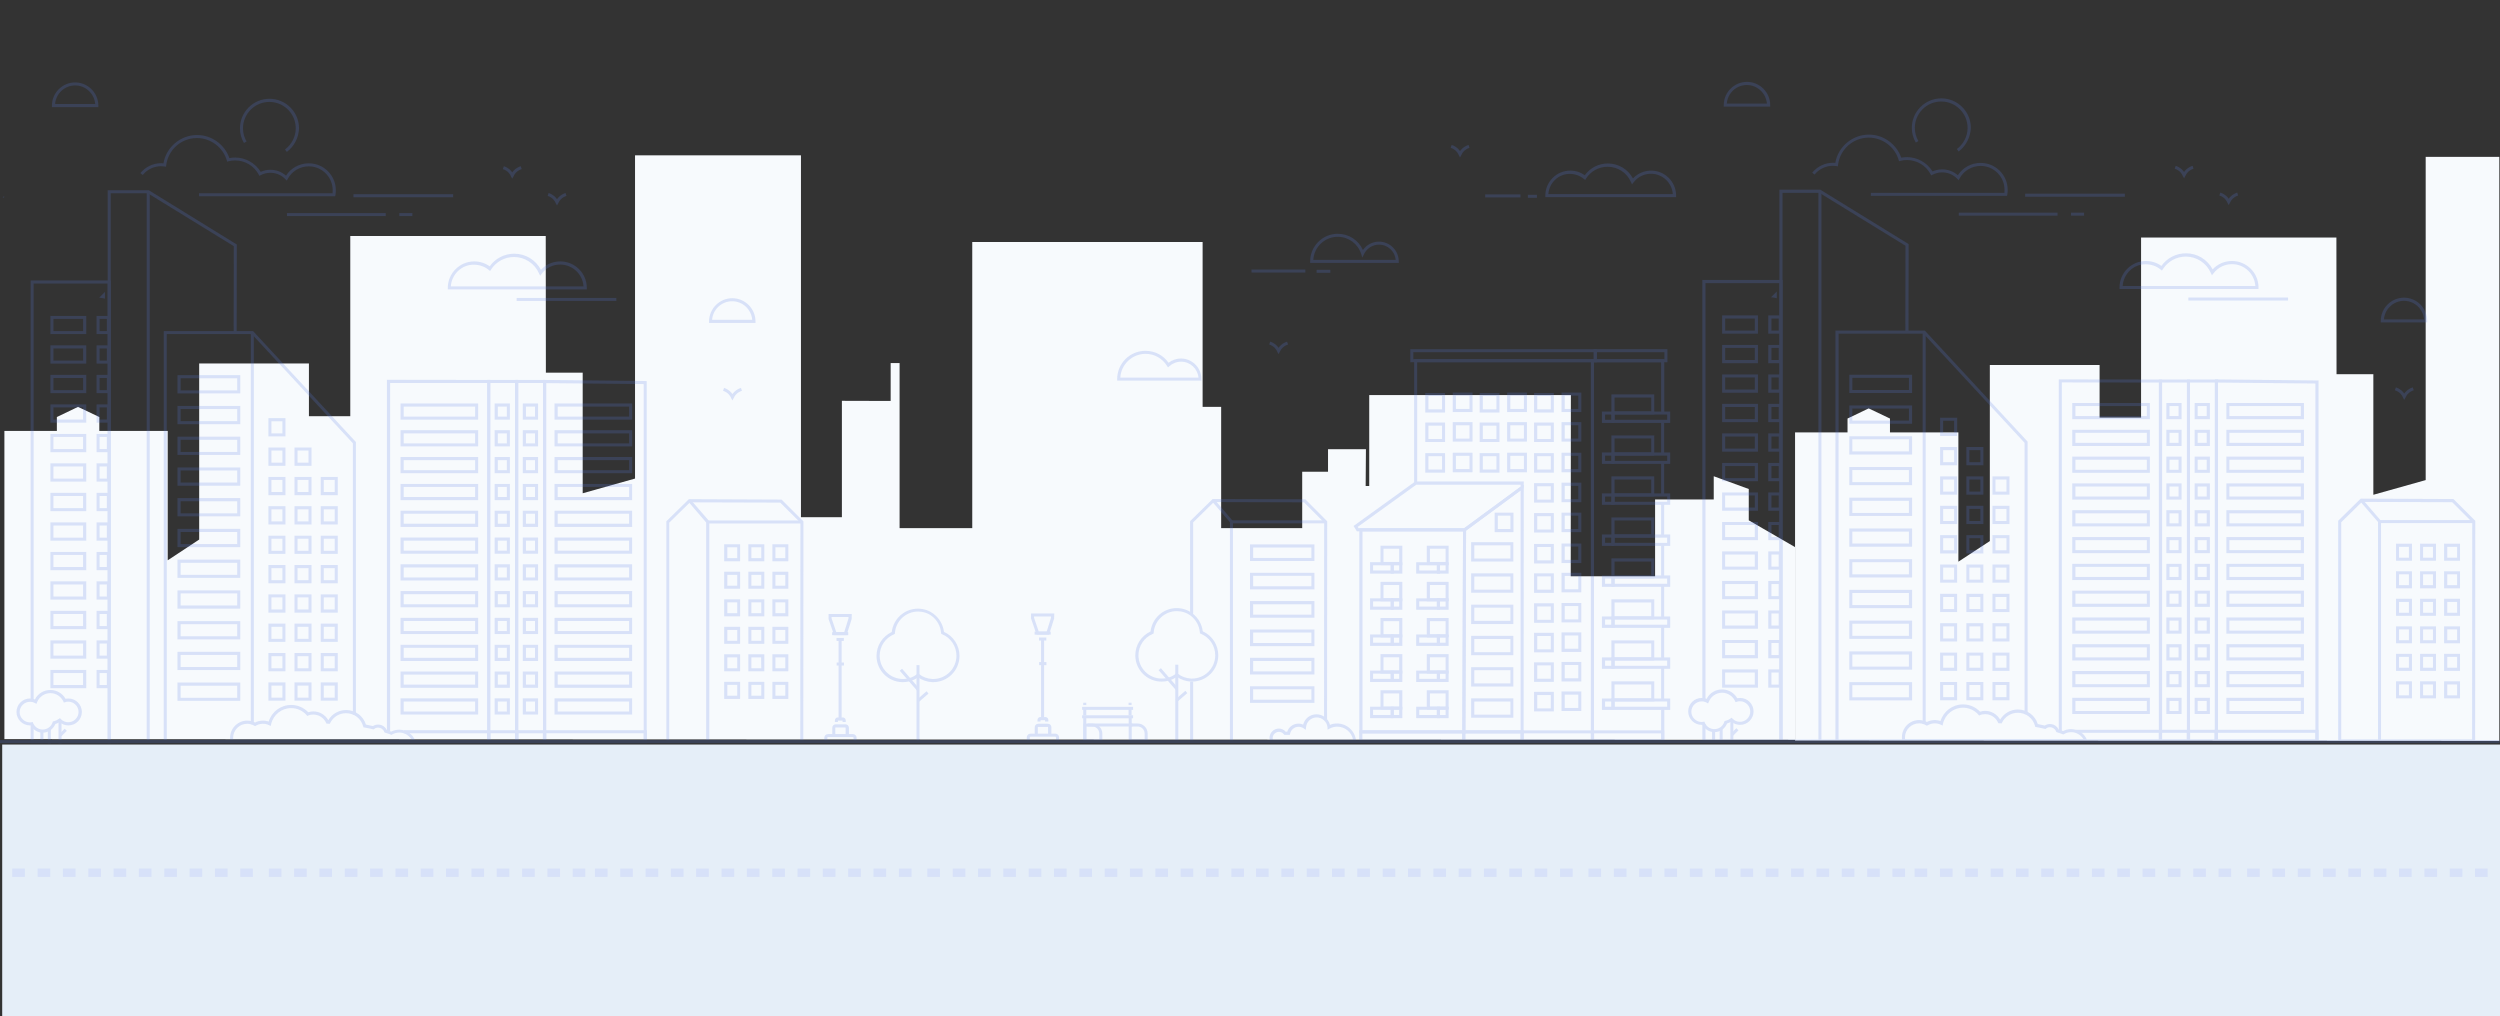 <svg xmlns="http://www.w3.org/2000/svg" id="Calque_1" x="0" y="0" version="1.1" viewBox="0 0 1820 740" xml:space="preserve"><rect x="0" y="0" width="1820" height="740" fill="#333333" stroke="none"/><defs/><style>.st0{fill:#f7fafd}.st1{opacity:.2}.st2{fill:#597de8}.st4{fill:#d7e1f9}</style><path d="M1273.1 378.8V356l-25.5-9.3v16.9h-42.7v55.9h-61.4l.1-131.9H996.8v66.2h-2.6l.2-26.8h-27.6v16.4H948v41.1h-59v-88.3h-13.5v-120H707.8v208.3h-52.9V264.3h-6.5v27.6l-35.5-.1v84.7h-29.8V113.1H462.3v235.3l-38.1 10.7v-87.8h-26.8l-.1-99.5H255V303h-30.1v-38.4H145v128.2l-22.9 15.1v-94.2H72.3v-10.1l-15.5-7.4-15.4 7.4v10.1H3.2v224.4l1303.6.5V398.3z" class="st0"/><g class="st1"><path d="M244 142.9h-99.1v-2.2h97.2c.1-.7.1-1.5.1-2.2 0-9.6-7.8-17.4-17.4-17.4-6.4 0-12.3 3.5-15.3 9.1l-.7 1.3-1.1-1.1c-2.9-3-6.7-4.6-10.9-4.6-2.5 0-4.8.6-7 1.7l-1 .5-.5-1c-3.4-6.3-10-10.2-17.2-10.2-1.6 0-3.1.2-4.7.6l-1 .3-.3-1c-2.8-9.5-11.8-16.2-21.7-16.2-11.4 0-21 8.5-22.4 19.8l-.1 1.1-1.1-.2c-.8-.1-1.6-.2-2.4-.2-5.3 0-10.2 2.3-13.5 6.4l-1.7-1.4c3.8-4.6 9.3-7.2 15.2-7.2.5 0 1.1 0 1.6.1 2-11.8 12.4-20.6 24.5-20.6 10.6 0 20.1 6.9 23.5 16.8 1.4-.3 2.8-.4 4.2-.4 7.6 0 14.6 4 18.6 10.4 2.2-1 4.6-1.5 7-1.5 4.3 0 8.3 1.5 11.4 4.3 3.6-5.6 9.8-9 16.6-9 10.9 0 19.7 8.8 19.7 19.7 0 1.2-.1 2.4-.3 3.5l-.2.8zM3 142.7v1.1H1.9m-1.1-2.2M426 210.7H326v-1.1c0-10.6 8.6-19.3 19.3-19.3 4 0 8 1.3 11.2 3.6 4.1-5.8 10.7-9.2 17.9-9.2 8.2 0 15.6 4.5 19.4 11.7 3.6-3.9 8.7-6.1 14.1-6.1 10.6 0 19.3 8.6 19.3 19.3v1.1H426zm-97.8-2.2h96.6c-.6-8.9-8-15.9-17-15.9-5.3 0-10.2 2.4-13.4 6.6l-1.2 1.5-.8-1.7c-3.2-7.2-10.3-11.9-18.2-11.9-6.8 0-13 3.4-16.7 9.1l-.7 1.1-1-.8c-3-2.5-6.9-3.8-10.8-3.8-8.8-.1-16.2 6.9-16.8 15.8zM72.2 216.7l4.2-4.2v4.9c-1.3-.3-2.7-.5-4.2-.7zM290.7 155.1h9.5v2.2h-9.5zM208.9 155.1h71.9v2.2h-71.9zM257.3 141.4h72.6v2.2h-72.6zM376.1 216.9h72.6v2.2h-72.6zM533.2 291.5l-1-1.8c0-.1-.1-.2-.1-.3-.5-1-1.8-3.6-5.7-4.9l.7-2.1c3.3 1.1 5.1 3 6.1 4.5.6-.9 2.5-3.3 6.2-4.5l.7 2.1c-3.6 1.2-5.1 3.7-5.1 3.7l-1.8 3.3zM405.5 149.6l-1-1.8c0-.1-.1-.2-.1-.3-.5-1-1.8-3.6-5.7-4.9l.7-2.1c3.3 1.1 5.1 3 6.1 4.5.6-.9 2.5-3.3 6.2-4.5l.7 2.1c-3.6 1.2-5.1 3.7-5.1 3.7l-1.8 3.3zM372.9 130.1l-1-1.8c0-.1-.1-.2-.1-.3-.5-1-1.8-3.6-5.7-4.9l.7-2.1c3.3 1.1 5.1 3 6.1 4.5.6-.9 2.5-3.3 6.2-4.5l.7 2.1c-3.6 1.2-5 3.6-5.1 3.7l-1.8 3.3zM71.5 78H37.8v-1.1c0-9.3 7.6-16.9 16.9-16.9 9.3 0 16.9 7.6 16.9 16.9V78zm-31.4-2.3h29.2c-.6-7.5-6.9-13.5-14.6-13.5s-14 6-14.6 13.5zM549.9 235.1h-33.7V234c0-9.3 7.6-16.9 16.9-16.9 9.3 0 16.9 7.6 16.9 16.9v1.1zm-31.5-2.3h29.2c-.6-7.5-6.9-13.5-14.6-13.5-7.7 0-14 6-14.6 13.5zM208.8 110.6l-1.3-1.8c4.9-3.7 7.8-9.3 7.8-15.4 0-10.6-8.6-19.2-19.2-19.2s-19.2 8.6-19.2 19.2c0 3.4.9 6.7 2.6 9.6l-1.9 1.1c-1.9-3.2-2.9-6.9-2.9-10.7 0-11.8 9.6-21.5 21.5-21.5 11.8 0 21.5 9.6 21.5 21.5-.2 6.7-3.5 13.2-8.9 17.2z" class="st2"/><g><path d="M-.4 538.8h717v2.2H-.4zM-56.6 538.7h48.9M-5.5 540.9h-53.3M-56.6 539.8h-2.2" class="st2"/><path d="M356.9 541h-74v-2.3h71.8V278.8H284v253.9h-2.3V276.5l75.2.1z" class="st2"/><path d="M377.3 540.9h-22.6V276.6h22.6v264.3zm-20.4-2.2h18.2V278.8h-18.2v259.9zM470.8 541h-75.5V276.6l75.5.8V541zm-73.2-2.3h71V279.6l-71-.7v259.8z" class="st2"/><path d="M397.7 540.9H375V276.6h22.6v264.3zm-20.5-2.2h18.2V278.8h-18.2v259.9zM348.1 305.5h-56.5v-11.8h56.5v11.8zm-54.2-2.2h52V296h-52v7.3zM371.2 305.5h-11.1v-11.8h11.1v11.8zm-8.8-2.2h6.6V296h-6.6v7.3zM348.1 325h-56.5v-11.8h56.5V325zm-54.2-2.2h52v-7.3h-52v7.3zM371.2 325h-11.1v-11.8h11.1V325zm-8.8-2.2h6.6v-7.3h-6.6v7.3zM348.1 344.5h-56.5v-11.8h56.5v11.8zm-54.2-2.2h52V335h-52v7.3zM371.2 344.5h-11.1v-11.8h11.1v11.8zm-8.8-2.2h6.6V335h-6.6v7.3zM348.1 364.1h-56.5v-11.8h56.5v11.8zm-54.2-2.3h52v-7.3h-52v7.3zM371.2 364.1h-11.1v-11.8h11.1v11.8zm-8.8-2.3h6.6v-7.3h-6.6v7.3zM348.1 383.6h-56.5v-11.8h56.5v11.8zm-54.2-2.3h52V374h-52v7.3zM371.2 383.6h-11.1v-11.8h11.1v11.8zm-8.8-2.3h6.6V374h-6.6v7.3zM348.1 403.1h-56.5v-11.8h56.5v11.8zm-54.2-2.2h52v-7.3h-52v7.3zM371.2 403.1h-11.1v-11.8h11.1v11.8zm-8.8-2.2h6.6v-7.3h-6.6v7.3zM348.1 422.6h-56.5v-11.8h56.5v11.8zm-54.2-2.2h52v-7.3h-52v7.3zM371.2 422.6h-11.1v-11.8h11.1v11.8zm-8.8-2.2h6.6v-7.3h-6.6v7.3zM348.1 442.1h-56.5v-11.8h56.5v11.8zm-54.2-2.2h52v-7.3h-52v7.3zM371.2 442.1h-11.1v-11.8h11.1v11.8zm-8.8-2.2h6.6v-7.3h-6.6v7.3zM348.1 461.6h-56.5v-11.8h56.5v11.8zm-54.2-2.2h52v-7.3h-52v7.3zM371.2 461.6h-11.1v-11.8h11.1v11.8zm-8.8-2.2h6.6v-7.3h-6.6v7.3zM348.1 481.2h-56.5v-11.8h56.5v11.8zm-54.2-2.3h52v-7.3h-52v7.3zM371.2 481.2h-11.1v-11.8h11.1v11.8zm-8.8-2.3h6.6v-7.3h-6.6v7.3zM348.1 500.7h-56.5v-11.8h56.5v11.8zm-54.2-2.3h52v-7.3h-52v7.3zM371.2 500.7h-11.1v-11.8h11.1v11.8zm-8.8-2.3h6.6v-7.3h-6.6v7.3zM348.1 520.2h-56.5v-11.8h56.5v11.8zm-54.2-2.2h52v-7.3h-52v7.3zM371.2 520.2h-11.1v-11.8h11.1v11.8zm-8.8-2.2h6.6v-7.3h-6.6v7.3zM460.2 305.5h-56.5v-11.8h56.5v11.8zm-54.2-2.2h52V296h-52v7.3z" class="st2"/><path d="M391.7 305.5h-11.1v-11.8h11.1v11.8zm-8.8-2.2h6.6V296h-6.6M460.2 325h-56.5v-11.8h56.5V325zm-54.2-2.2h52v-7.3h-52v7.3zM391.7 325h-11.1v-11.8h11.1V325zm-8.8-2.2h6.6v-7.3h-6.6v7.3zM460.2 344.5h-56.5v-11.8h56.5v11.8zm-54.2-2.2h52V335h-52v7.3zM391.7 344.5h-11.1v-11.8h11.1v11.8zm-8.8-2.2h6.6V335h-6.6v7.3zM460.2 364.1h-56.5v-11.8h56.5v11.8zm-54.2-2.3h52v-7.3h-52v7.3zM391.7 364.1h-11.1v-11.8h11.1v11.8zm-8.8-2.3h6.6v-7.3h-6.6v7.3zM460.2 383.6h-56.5v-11.8h56.5v11.8zm-54.2-2.3h52V374h-52v7.3zM391.7 383.6h-11.1v-11.8h11.1v11.8zm-8.8-2.3h6.6V374h-6.6v7.3zM460.2 403.1h-56.5v-11.8h56.5v11.8zm-54.2-2.2h52v-7.3h-52v7.3zM391.7 403.1h-11.1v-11.8h11.1v11.8zm-8.8-2.2h6.6v-7.3h-6.6v7.3zM460.2 422.6h-56.5v-11.8h56.5v11.8zm-54.2-2.2h52v-7.3h-52v7.3zM391.7 422.6h-11.1v-11.8h11.1v11.8zm-8.8-2.2h6.6v-7.3h-6.6v7.3zM460.2 442.1h-56.5v-11.8h56.5v11.8zm-54.2-2.2h52v-7.3h-52v7.3zM391.7 442.1h-11.1v-11.8h11.1v11.8zm-8.8-2.2h6.6v-7.3h-6.6v7.3zM460.2 461.6h-56.5v-11.8h56.5v11.8zm-54.2-2.2h52v-7.3h-52v7.3zM391.7 461.6h-11.1v-11.8h11.1v11.8zm-8.8-2.2h6.6v-7.3h-6.6v7.3zM460.2 481.2h-56.5v-11.8h56.5v11.8zm-54.2-2.3h52v-7.3h-52v7.3zM391.7 481.2h-11.1v-11.8h11.1v11.8zm-8.8-2.3h6.6v-7.3h-6.6v7.3zM460.2 500.7h-56.5v-11.8h56.5v11.8zm-54.2-2.3h52v-7.3h-52v7.3zM391.7 500.7h-11.1v-11.8h11.1v11.8zm-8.8-2.3h6.6v-7.3h-6.6v7.3zM460.2 520.2h-56.5v-11.8h56.5v11.8zM406 518h52v-7.3h-52v7.3zM391.7 520.2h-11.1v-11.8h11.1v11.8zm-8.8-2.2h6.6v-7.3h-6.6v7.3zM356.9 540.9h-74v-2.2h71.8v-4.9h-60.5v-2.2h62.7z" class="st2"/><path d="M377.4 540.9h-22.7v-9.3h22.7v9.3zm-20.5-2.2h18.2v-4.9h-18.2v4.9zM470.9 540.9h-75.7v-9.3h75.7v9.3zm-73.4-2.2h71.2v-4.9h-71.2v4.9z" class="st2"/><path d="M397.6 540.9h-22.7v-9.3h22.7v9.3zm-20.4-2.2h18.2v-4.9h-18.2v4.9zM80.6 541H22.3v-13.4h2.2v11.1h53.9V206.4H24.5v303.4h-2.2V204.2h58.3z" class="st2"/><path d="M78.4 541V138.5h29.8l.3.1 63.9 39.4-.1 64.1h-2.2l.1-62.9-62.6-38.5h-27v398l90.2-.2v2.2z" class="st2"/><path d="M121.4 539.6h-2.2V241h65l74.9 80.8v198.4h-2.2V322.7l-73.6-79.5h-61.9z" class="st2"/><path d="M207.8 317.7h-12.4v-13.3h12.4v13.3zm-10.2-2.2h8v-8.8h-8v8.8zM207.8 339.1h-12.4v-13.3h12.4v13.3zm-10.2-2.3h8V328h-8v8.8zM207.8 360.5h-12.4v-13.3h12.4v13.3zm-10.2-2.3h8v-8.8h-8v8.8zM207.8 381.8h-12.4v-13.3h12.4v13.3zm-10.2-2.2h8v-8.8h-8v8.8zM207.8 403.2h-12.4V390h12.4v13.2zm-10.2-2.2h8v-8.8h-8v8.8zM207.8 424.6h-12.4v-13.3h12.4v13.3zm-10.2-2.2h8v-8.8h-8v8.8zM207.8 446h-12.4v-13.3h12.4V446zm-10.2-2.3h8v-8.8h-8v8.8zM207.8 467.3h-12.4V454h12.4v13.3zm-10.2-2.2h8v-8.8h-8v8.8zM207.8 488.7h-12.4v-13.3h12.4v13.3zm-10.2-2.2h8v-8.8h-8v8.8zM207.8 510.1h-12.4v-13.3h12.4v13.3zm-10.2-2.2h8v-8.8h-8v8.8zM226.8 339.1h-12.4v-13.3h12.4v13.3zm-10.2-2.3h8V328h-8v8.8zM226.8 360.5h-12.4v-13.3h12.4v13.3zm-10.2-2.3h8v-8.8h-8v8.8zM226.8 381.8h-12.4v-13.3h12.4v13.3zm-10.2-2.2h8v-8.8h-8v8.8zM226.8 403.2h-12.4V390h12.4v13.2zm-10.2-2.2h8v-8.8h-8v8.8zM226.8 424.6h-12.4v-13.3h12.4v13.3zm-10.2-2.2h8v-8.8h-8v8.8zM226.8 446h-12.4v-13.3h12.4V446zm-10.2-2.3h8v-8.8h-8v8.8zM226.8 467.3h-12.4V454h12.4v13.3zm-10.2-2.2h8v-8.8h-8v8.8zM226.8 488.7h-12.4v-13.3h12.4v13.3zm-10.2-2.2h8v-8.8h-8v8.8zM226.8 510.1h-12.4v-13.3h12.4v13.3zm-10.2-2.2h8v-8.8h-8v8.8zM245.9 360.5h-12.4v-13.3h12.4v13.3zm-10.2-2.3h8v-8.8h-8v8.8zM245.9 381.8h-12.4v-13.3h12.4v13.3zm-10.2-2.2h8v-8.8h-8v8.8zM245.9 403.2h-12.4V390h12.4v13.2zm-10.2-2.2h8v-8.8h-8v8.8zM245.9 424.6h-12.4v-13.3h12.4v13.3zm-10.2-2.2h8v-8.8h-8v8.8zM245.9 446h-12.4v-13.3h12.4V446zm-10.2-2.3h8v-8.8h-8v8.8zM245.9 467.3h-12.4V454h12.4v13.3zm-10.2-2.2h8v-8.8h-8v8.8zM245.9 488.7h-12.4v-13.3h12.4v13.3zm-10.2-2.2h8v-8.8h-8v8.8zM245.9 510.1h-12.4v-13.3h12.4v13.3zm-10.2-2.2h8v-8.8h-8v8.8zM174.9 286.4h-45.7v-13.3h45.7v13.3zm-43.4-2.2h41.2v-8.8h-41.2v8.8zM174.9 308.8h-45.7v-13.3h45.7v13.3zm-43.4-2.2h41.2v-8.8h-41.2v8.8zM174.9 331.2h-45.7v-13.3h45.7v13.3zm-43.4-2.2h41.2v-8.8h-41.2v8.8zM174.9 353.6h-45.7v-13.3h45.7v13.3zm-43.4-2.3h41.2v-8.8h-41.2v8.8zM174.9 375.9h-45.7v-13.3h45.7v13.3zm-43.4-2.2h41.2v-8.8h-41.2v8.8zM174.9 398.3h-45.7V385h45.7v13.3zm-43.4-2.2h41.2v-8.8h-41.2v8.8zM174.9 420.7h-45.7v-13.3h45.7v13.3zm-43.4-2.2h41.2v-8.8h-41.2v8.8zM174.9 443.1h-45.7v-13.3h45.7v13.3zm-43.4-2.3h41.2V432h-41.2v8.8zM174.9 465.5h-45.7v-13.3h45.7v13.3zm-43.4-2.3h41.2v-8.8h-41.2v8.8zM174.9 487.8h-45.7v-13.3h45.7v13.3zm-43.4-2.2h41.2v-8.8h-41.2v8.8zM174.9 510.2h-45.7v-13.3h45.7v13.3zm-43.4-2.2h41.2v-8.8h-41.2v8.8zM62.7 243.2h-26V230h26.1v13.2zM38.9 241h21.6v-8.8H38.9v8.8zM80.1 243.2h-9.8V230h9.8v13.2zm-7.6-2.2h5.3v-8.8h-5.3v8.8zM62.7 264.7h-26v-13.3h26.1v13.3zm-23.8-2.2h21.6v-8.8H38.9v8.8zM80.1 264.7h-9.8v-13.3h9.8v13.3zm-7.6-2.2h5.3v-8.8h-5.3v8.8zM62.7 286.2h-26v-13.3h26.1v13.3zM38.9 284h21.6v-8.8H38.9v8.8zM80.1 286.2h-9.8v-13.3h9.8v13.3zm-7.6-2.2h5.3v-8.8h-5.3v8.8zM62.7 307.7h-26v-13.3h26.1v13.3zm-23.8-2.3h21.6v-8.8H38.9v8.8zM80.1 307.7h-9.8v-13.3h9.8v13.3zm-7.6-2.3h5.3v-8.8h-5.3v8.8zM62.7 329.2h-26v-13.3h26.1v13.3zm-23.8-2.3h21.6v-8.8H38.9v8.8zM80.1 329.2h-9.8v-13.3h9.8v13.3zm-7.6-2.3h5.3v-8.8h-5.3v8.8zM62.7 350.6h-26v-13.3h26.1v13.3zm-23.8-2.2h21.6v-8.8H38.9v8.8zM80.1 350.6h-9.8v-13.3h9.8v13.3zm-7.6-2.2h5.3v-8.8h-5.3v8.8zM62.7 372.1h-26v-13.3h26.1v13.3zm-23.8-2.2h21.6v-8.8H38.9v8.8zM80.1 372.1h-9.8v-13.3h9.8v13.3zm-7.6-2.2h5.3v-8.8h-5.3v8.8zM62.7 393.6h-26v-13.3h26.1v13.3zm-23.8-2.2h21.6v-8.8H38.9v8.8zM80.1 393.6h-9.8v-13.3h9.8v13.3zm-7.6-2.2h5.3v-8.8h-5.3v8.8zM62.7 415.1h-26v-13.3h26.1v13.3zm-23.8-2.3h21.6V404H38.9v8.8zM80.1 415.1h-9.8v-13.3h9.8v13.3zm-7.6-2.3h5.3V404h-5.3v8.8zM62.7 436.5h-26v-13.3h26.1v13.3zm-23.8-2.2h21.6v-8.8H38.9v8.8zM80.1 436.5h-9.8v-13.3h9.8v13.3zm-7.6-2.2h5.3v-8.8h-5.3v8.8zM62.7 458h-26v-13.3h26.1V458zm-23.8-2.2h21.6V447H38.9v8.8zM80.1 458h-9.8v-13.3h9.8V458zm-7.6-2.2h5.3V447h-5.3v8.8zM62.7 479.5h-26v-13.3h26.1v13.3zm-23.8-2.2h21.6v-8.8H38.9v8.8zM80.1 479.5h-9.8v-13.3h9.8v13.3zm-7.6-2.2h5.3v-8.8h-5.3v8.8zM62.7 501h-26v-13.3h26.1V501zm-23.8-2.3h21.6V490H38.9v8.7zM80.1 501h-9.8v-13.3h9.8V501zm-7.6-2.3h5.3V490h-5.3v8.7zM106.8 139.6h2.2v401h-2.2zM182.6 242.1h2.2v285.1h-2.2zM151.6 540h-2.2M-319.4 540h-2.2M584.8 540.9h-99.7V379.5l16.4-16.1 67.5.3 15.9 15.9v.5l-.1 160.8zm-97.5-2.3h95.3l.1-158.1-14.7-14.6-65.7-.2-15.1 14.8v158.1z" class="st2"/><path d="M516.4 539.7h-2.3V380.4l-13-15.2 1.7-1.4 13.6 15.7z" class="st2"/><path d="M515.6 378.9h68.6v2.2h-68.6zM538.8 408.6h-11.6v-12.4h11.6v12.4zm-9.3-2.3h7.2v-7.9h-7.2v7.9zM556.4 408.6h-11.6v-12.4h11.6v12.4zm-9.4-2.3h7.2v-7.9H547v7.9zM573.9 408.6h-11.6v-12.4h11.6v12.4zm-9.4-2.3h7.2v-7.9h-7.2v7.9zM538.8 428.6h-11.6v-12.4h11.6v12.4zm-9.3-2.2h7.2v-7.9h-7.2v7.9zM556.4 428.6h-11.6v-12.4h11.6v12.4zm-9.4-2.2h7.2v-7.9H547v7.9zM573.9 428.6h-11.6v-12.4h11.6v12.4zm-9.4-2.2h7.2v-7.9h-7.2v7.9zM538.8 448.7h-11.6v-12.4h11.6v12.4zm-9.3-2.3h7.2v-7.9h-7.2v7.9zM556.4 448.7h-11.6v-12.4h11.6v12.4zm-9.4-2.3h7.2v-7.9H547v7.9zM573.9 448.7h-11.6v-12.4h11.6v12.4zm-9.4-2.3h7.2v-7.9h-7.2v7.9zM538.8 468.7h-11.6v-12.4h11.6v12.4zm-9.3-2.2h7.2v-7.9h-7.2v7.9zM556.4 468.7h-11.6v-12.4h11.6v12.4zm-9.4-2.2h7.2v-7.9H547v7.9zM573.9 468.7h-11.6v-12.4h11.6v12.4zm-9.4-2.2h7.2v-7.9h-7.2v7.9zM538.8 488.7h-11.6v-12.4h11.6v12.4zm-9.3-2.2h7.2v-7.9h-7.2v7.9zM556.4 488.7h-11.6v-12.4h11.6v12.4zm-2.3-10.1H547v7.9h7.2M573.9 488.7h-11.6v-12.4h11.6v12.4zm-9.4-2.2h7.2v-7.9h-7.2v7.9zM538.8 508.8h-11.6v-12.4h11.6v12.4zm-9.3-10.2v7.9h7.2v-7.9M556.4 508.8h-11.6v-12.4h11.6v12.4zm-9.4-2.3h7.2v-7.9H547v7.9zM573.9 508.8h-11.6v-12.4h11.6v12.4zm-9.4-2.3h7.2v-7.9h-7.2v7.9zM140.8 539.6h-2.2M667.2 484.2h2.2v55.3h-2.2z" class="st2"/><path d="M661 485.2h2.2v19H661z" class="st2" transform="rotate(-40.998 662.141 494.727)"/><path d="M667.2 506h9.2v2.2h-9.2z" class="st2" transform="rotate(-40.975 671.782 507.155)"/><path d="M679.4 496.6h-.8c-3.7-.2-7.2-1.4-10.3-3.5-3.2 2.3-7.1 3.5-11.1 3.5-10.6 0-19.1-8.6-19.1-19.1 0-7.5 4.3-14.2 11.1-17.4 1.1-9.6 9.3-17 19-17 4.2 0 8.2 1.3 11.6 3.9 4.1 3.2 6.8 7.9 7.4 13 6.9 3.1 11.3 9.9 11.3 17.5 0 10.5-8.5 19.1-19.1 19.1zm-11.1-6.4l.7.5c2.8 2.2 6.1 3.4 9.7 3.6h.7c9.3 0 16.9-7.6 16.9-16.9 0-6.9-4.1-13.1-10.5-15.7l-.6-.3-.1-.7c-.4-4.8-2.8-9.2-6.6-12.1-3-2.3-6.5-3.4-10.2-3.4-8.8 0-16.2 6.9-16.8 15.6l-.1.7-.6.3c-6.3 2.6-10.4 8.8-10.4 15.6 0 9.3 7.6 16.9 16.9 16.9 3.8 0 7.4-1.2 10.4-3.6l.6-.5zM73.9 540h-2.3M610.5 465.7h2.2v57.2h-2.2z" class="st2"/><path d="M615.6 525.6h-2.2v-1H610v1h-2.2v-1.2c0-1.1.9-2.1 2.1-2.1h3.7c1.1 0 2.1.9 2.1 2.1v1.2zM617.8 535.3h-2.2v-5.5c0-.1-.1-.2-.2-.2h-7.1c-.1 0-.2.1-.2.2v5.5h-2.2v-5.5c0-1.4 1.1-2.5 2.5-2.5h7.1c1.4 0 2.5 1.1 2.5 2.5v5.5z" class="st2"/><path d="M623.6 540h-2.2v-2.9c0-.3-.2-.5-.5-.5h-18.1c-.3 0-.5.2-.5.5v2.6h-2.2v-2.6c0-1.5 1.2-2.7 2.7-2.7h18.1c1.5 0 2.7 1.2 2.7 2.7v2.9zM616.3 462.4h-9.1l-4-11.8V447h16.9l-.1 3.6v.1l-3.7 11.7zm-7.5-2.2h5.8l3.1-10v-1h-12.3v1l3.4 10zM609.1 482.3h5.3v2.2h-5.3zM609 464.4h5.3v2.2H609z" class="st2"/><path d="M605.8 460.2h11.7v2.2h-11.7zM29.4 532.3h2.2v8.6h-2.2z" class="st2"/><path d="M31.1 533.4c-3.7 0-7-2.1-8.7-5.3h-.6c-5.4 0-9.8-4.4-9.8-9.8s4.4-9.8 9.8-9.8c1.2 0 2.5.2 3.6.7 2.1-4.2 6.4-6.9 11.3-6.9 4.6 0 8.8 2.5 11 6.4.7-.1 1.4-.2 2.1-.2 5.4 0 9.8 4.4 9.8 9.8s-4.4 9.8-9.8 9.8c-2.4 0-4.6-.8-6.4-2.4-1 .6-2 1.1-3.1 1.4-1.6 3.8-5.2 6.3-9.2 6.3zm-7.3-7.8l.3.8c1.2 2.9 3.9 4.7 7 4.7 3.3 0 6.2-2.1 7.2-5.3l.2-.6.6-.1c1.3-.3 2.6-.9 3.7-1.7l.8-.6.7.7c1.4 1.5 3.4 2.3 5.4 2.3 4.1 0 7.5-3.4 7.5-7.5s-3.4-7.5-7.5-7.5c-.8 0-1.6.1-2.3.4l-.9.3-.4-.9c-1.7-3.6-5.4-6-9.4-6-4.3 0-8.1 2.6-9.7 6.6l-.5 1.2-1.1-.6c-1.1-.6-2.3-.9-3.6-.9-4.1 0-7.5 3.4-7.5 7.5s3.4 7.5 7.5 7.5c.3 0 .7 0 1.1-.1l.9-.2z" class="st2"/><path d="M42.6 525.2h2.2v15.9h-2.2zM34.8 530.6H37v10.5h-2.2z" class="st2"/><path d="M43 532.2h5.7v2.2H43z" class="st2" transform="rotate(-45.001 45.817 533.278)"/><g><path d="M303 540.7H168l-.2-.9c-.2-.9-.3-1.8-.3-2.7 0-6.9 5.6-12.5 12.5-12.5 2 0 3.9.5 5.7 1.4 3-1.6 6.7-1.8 9.9-.7 2.2-7.2 8.8-12.1 16.4-12.1 4.7 0 9.1 1.9 12.4 5.3 1.2-.4 2.5-.6 3.7-.6 4.5 0 8.7 2.5 10.9 6.4 2.7-4.6 7.6-7.4 13-7.4 6.6 0 12.5 4.3 14.4 10.6 1.7.3 3.5.7 5.1 1.1 1.1-.8 2.5-1.1 3.8-1.1 2.7 0 5.1 1.5 6.3 4 1.1.4 2.2.7 3.2 1.1 1.8-.9 3.8-1.4 5.8-1.4 5.2 0 9.9 3.2 11.7 8.1l.7 1.4zm-133.2-2.3h129.8c-1.8-3.1-5.2-5.1-8.9-5.1-1.8 0-3.6.5-5.2 1.4l-.5.3-.5-.2c-1.3-.5-2.7-1-4.1-1.4l-.5-.2-.2-.5c-.7-1.8-2.5-3-4.4-3-1.1 0-2.1.3-2.9 1l-.4.3-.5-.1c-2-.5-4.1-.9-6.2-1.3l-.7-.1-.2-.7c-1.5-5.7-6.6-9.6-12.5-9.6-4.9 0-9.3 2.7-11.5 7.1l-.3.6-2.4-.1-.3-.6c-1.7-3.7-5.3-6-9.4-6-1.2 0-2.5.2-3.6.7l-.7.3-.5-.6c-2.8-3.2-6.9-5.1-11.2-5.1-7 0-13 4.8-14.6 11.6l-.3 1.4-1.3-.6c-1.4-.7-2.9-1-4.4-1-1.8 0-3.6.5-5.1 1.4l-.6.3-.6-.3c-1.6-.9-3.3-1.4-5.1-1.4-5.7 0-10.3 4.6-10.3 10.3 0 .3.1.8.1 1.2z" class="st2"/></g></g></g><path fill="#e5eef8" d="M1.6 542H1820v198H1.6z"/><path d="M1819.3 539.4l-512.5-.3V314.8h38.2v-10.1l15.4-7.4 15.5 7.4v10.1h49.8v94.1l22.9-15V265.7h79.9V304h30.2V172.9h142.2l.1 99.5h26.8v87.8l38.1-10.7V114.2h53.6v425.5" class="st0"/><g class="st1"><path d="M1461.1 142.6H1362v-2.2h97.2c.1-.7.1-1.5.1-2.2 0-9.6-7.8-17.4-17.4-17.4-6.4 0-12.3 3.5-15.3 9.1l-.7 1.3-1.1-1.1c-2.9-3-6.7-4.6-10.9-4.6-2.5 0-4.8.6-7 1.7l-1 .5-.5-1c-3.4-6.3-10-10.2-17.2-10.2-1.6 0-3.1.2-4.7.6l-1 .3-.3-1c-2.8-9.5-11.8-16.2-21.7-16.2-11.4 0-21 8.5-22.4 19.8l-.1 1.1-1.1-.2c-.8-.1-1.6-.2-2.4-.2-5.3 0-10.2 2.3-13.5 6.4l-1.7-1.4c3.8-4.6 9.3-7.2 15.2-7.2.5 0 1.1 0 1.6.1 2-11.8 12.4-20.6 24.5-20.6 10.6 0 20.1 6.9 23.5 16.8 1.4-.3 2.8-.4 4.2-.4 7.6 0 14.6 4 18.6 10.4 2.2-1 4.6-1.5 7-1.5 4.3 0 8.3 1.5 11.4 4.3 3.6-5.6 9.8-9 16.6-9 10.9 0 19.7 8.8 19.7 19.7 0 1.2-.1 2.4-.3 3.5l-.2.8zM1219 143.5h-94v-1.1c0-10 8.1-18.2 18.2-18.2 3.8 0 7.5 1.2 10.5 3.4 3.9-5.4 10.1-8.6 16.8-8.6 7.7 0 14.7 4.2 18.3 10.9 3.4-3.6 8.1-5.7 13.2-5.7 10 0 18.2 8.1 18.2 18.2v1.1h-1.2zm-91.8-2.2h90.6c-.6-8.3-7.5-14.8-15.9-14.8-4.9 0-9.5 2.2-12.6 6.2l-1.2 1.5-.8-1.7c-2.9-6.8-9.6-11.1-17-11.1-6.3 0-12.2 3.2-15.6 8.5l-.7 1.1-1-.8c-2.8-2.3-6.4-3.6-10.1-3.6-8.2-.1-15.1 6.4-15.7 14.7zM1643 210.4h-100v-1.1c0-10.6 8.6-19.3 19.3-19.3 4 0 8 1.3 11.2 3.6 4.1-5.8 10.7-9.2 17.9-9.2 8.2 0 15.6 4.5 19.4 11.7 3.6-3.9 8.7-6.1 14.1-6.1 10.6 0 19.3 8.6 19.3 19.3v1.1h-1.2zm-97.7-2.2h96.6c-.6-8.9-8-15.9-17-15.9-5.3 0-10.2 2.4-13.4 6.6l-1.2 1.5-.8-1.7c-3.2-7.2-10.3-11.9-18.2-11.9-6.8 0-13 3.4-16.7 9.1l-.7 1.1-1-.8c-3-2.5-6.9-3.8-10.8-3.8-8.8-.2-16.2 6.9-16.8 15.8zM874.7 277.1h-61.4V276c0-11.4 9.2-20.6 20.6-20.6 6.8 0 13 3.2 16.8 8.7 2.6-2 5.8-3.1 9-3.1 8.2 0 14.9 6.7 14.9 14.9v1.2zm-59.1-2.2h56.9c-.6-6.5-6-11.6-12.7-11.6-3.2 0-6.2 1.2-8.5 3.3l-1 .9-.7-1.1c-3.4-5.5-9.2-8.8-15.6-8.8-9.8 0-17.9 7.7-18.4 17.3zM1289.3 216.4l4.2-4.2v4.9c-1.4-.3-2.8-.6-4.2-.7zM1081.2 141.5h25.7v2.2h-25.7zM1112.3 141.8h6.6v2.2h-6.6zM911.1 196.2h39.2v2.2h-39.2zM958.5 196.4h10v2.2h-10zM1507.7 154.8h9.5v2.2h-9.5zM1426 154.8h71.9v2.2H1426zM1474.3 141h72.6v2.2h-72.6zM1593.1 216.6h72.6v2.2h-72.6zM930.8 257.8l-1-1.8c0-.1-.1-.2-.1-.3-.5-1-1.8-3.6-5.7-4.9l.7-2.1c3.3 1.1 5.1 3 6.1 4.5.6-.9 2.5-3.3 6.2-4.5l.7 2.1c-3.6 1.2-5.1 3.7-5.1 3.7l-1.8 3.3zM1062.9 114.6l-1-1.8c0-.1-.1-.2-.1-.3-.5-1-1.8-3.6-5.7-4.9l.7-2.1c3.3 1.1 5.1 3 6.1 4.5.6-.9 2.5-3.3 6.2-4.5l.7 2.1c-3.6 1.2-5 3.6-5.1 3.7l-1.8 3.3zM1750.3 291.1l-1-1.8c0-.1-.1-.2-.1-.3-.5-1-1.8-3.6-5.7-4.9l.7-2.1c3.3 1.1 5.1 3 6.1 4.5.6-.9 2.5-3.3 6.2-4.5l.7 2.1c-3.6 1.2-5.1 3.7-5.1 3.7l-1.8 3.3zM1622.5 149.3l-1-1.8c0-.1-.1-.2-.1-.3-.5-1-1.8-3.6-5.7-4.9l.7-2.1c3.3 1.1 5.1 3 6.1 4.5.6-.9 2.5-3.3 6.2-4.5l.7 2.1c-3.6 1.2-5.1 3.7-5.1 3.7l-1.8 3.3zM1590 129.8l-1-1.8c0-.1-.1-.2-.1-.3-.5-1-1.8-3.6-5.7-4.9l.7-2.1c3.3 1.1 5.1 3 6.1 4.5.6-.9 2.5-3.3 6.2-4.5l.7 2.1c-3.6 1.2-5 3.6-5.1 3.7l-1.8 3.3zM1288.6 77.6h-33.7v-1.1c0-9.3 7.6-16.9 16.9-16.9 9.3 0 16.9 7.6 16.9 16.9v1.1zm-31.5-2.2h29.2c-.6-7.5-6.9-13.5-14.6-13.5-7.7 0-14 5.9-14.6 13.5zM1766.9 234.7h-33.7v-1.1c0-9.3 7.6-16.9 16.9-16.9 9.3 0 16.9 7.6 16.9 16.9v1.1zm-31.4-2.2h29.2c-.6-7.5-6.9-13.5-14.6-13.5-7.7 0-14 6-14.6 13.5zM1018.3 191.4h-64.5v-1.1c0-11.1 9-20.1 20.1-20.1 8 0 15.1 4.6 18.3 11.8 2.7-3.8 7-6.1 11.7-6.1 7.9 0 14.4 6.5 14.4 14.4v1.1zm-62.2-2.2h60c-.6-6.2-5.8-11.1-12.1-11.1-4.7 0-8.9 2.6-11 6.9l-1.2 2.5-.9-2.7c-2.4-7.4-9.2-12.4-17-12.4-9.5 0-17.3 7.4-17.8 16.8zM1425.9 110.3l-1.3-1.8c4.9-3.7 7.8-9.3 7.8-15.4 0-10.6-8.6-19.2-19.2-19.2s-19.2 8.6-19.2 19.2c0 3.4.9 6.7 2.6 9.6l-1.9 1.1c-1.9-3.2-2.9-6.9-2.9-10.7 0-11.8 9.6-21.5 21.5-21.5 11.8 0 21.5 9.6 21.5 21.5-.3 6.7-3.5 13.1-8.9 17.2z" class="st2"/><g><path d="M716.6 538.8h1103v2.2h-1103z" class="st2"/><path d="M1211.6 540.6h-53.4V261.5h53.4v39h-2.3v-36.8h-48.9v274.7h48.9v-23h2.3z" class="st2"/><path d="M1160.4 539.5h-2.2V263.7h-126.5v88h-2.2v-90.2h130.9z" class="st2"/><path d="M1211.6 540.6h-53.4v-8.9h53.4v8.9zm-51.2-2.2h48.9v-4.5h-48.9v4.5z" class="st2"/><path d="M1160.5 540.6H1107v-8.9h53.5v8.9zm-51.3-2.2h49v-4.5h-49v4.5zM1213.9 263.7h-53.6v-9.5h53.6v9.5zm-51.4-2.2h49.2v-5.1h-49.2v5.1z" class="st2"/><path d="M1162.5 263.7h-135.8v-9.5h135.8v9.5zm-133.6-2.2h131.3v-5.1h-131.3v5.1zM1109.2 533.9h-44.6l.5-148.7 44.2-32.5-.1 181.2zm-42.4-2.2h40.2V357.1l-39.7 29.2-.5 145.4zM1151.2 300h-14.4v-14.2h14.4V300zm-12.1-2.3h9.9V288h-9.9v9.7zM1151.2 321.5h-14.4v-14.2h14.4v14.2zm-12.1-2.2h9.9v-9.7h-9.9v9.7zM1151.2 343.8h-14.4v-14.2h14.4v14.2zm-12.1-2.3h9.9v-9.7h-9.9v9.7zM1151.2 365.6h-14.4v-14.2h14.4v14.2zm-12.1-2.2h9.9v-9.7h-9.9v9.7z" class="st2"/><path d="M1101.8 387.4h-13.7v-14.2h13.7v14.2zm-11.4-2.3h9.2v-9.7h-9.2v9.7zM1151.2 387.4h-14.4v-14.2h14.4v14.2zm-12.1-2.3h9.9v-9.7h-9.9v9.7zM1151.2 409.9h-14.4v-14.2h14.4v14.2zm-12.1-2.3h9.9v-9.7h-9.9v9.7zM1151.2 431.2h-14.4V417h14.4v14.2zm-12.1-2.2h9.9v-9.7h-9.9v9.7zM1151.2 453.1h-14.4V439h14.4v14.1zm-12.1-2.2h9.9v-9.7h-9.9v9.7zM1151.2 474.6h-14.4v-14.2h14.4v14.2zm-12.1-2.3h9.9v-9.7h-9.9v9.7zM1151.2 496.1h-14.4v-14.2h14.4v14.2zm-12.1-2.3h9.9v-9.7h-9.9v9.7zM1151.2 517.6h-14.4v-14.2h14.4v14.2zm-12.1-2.2h9.9v-9.7h-9.9v9.7zM1131.2 300.3h-14.4v-14.2h14.4v14.2zm-12.1-2.3h9.9v-9.7h-9.9v9.7zM1131.2 321.8h-14.4v-14.2h14.4v14.2zm-12.1-2.2h9.9v-9.7h-9.9v9.7zM1131.2 344.1h-14.4v-14.2h14.4v14.2zm-12.1-2.3h9.9v-9.7h-9.9v9.7zM1111.6 300h-14.4v-14.2h14.4V300zm-12.1-2.3h9.9V288h-9.9v9.7zM1111.6 321.5h-14.4v-14.2h14.4v14.2zm-12.1-2.2h9.9v-9.7h-9.9v9.7zM1111.6 343.8h-14.4v-14.2h14.4v14.2zm-12.1-2.3h9.9v-9.7h-9.9v9.7zM1091.6 300.3h-14.4v-14.2h14.4v14.2zm-12.1-2.3h9.9v-9.7h-9.9v9.7zM1091.6 321.8h-14.4v-14.2h14.4v14.2zm-12.1-2.2h9.9v-9.7h-9.9v9.7zM1091.6 344.1h-14.4v-14.2h14.4v14.2zm-12.1-2.3h9.9v-9.7h-9.9v9.7zM1072 300h-14.4v-14.2h14.4V300zm-12.1-2.3h9.9V288h-9.9v9.7zM1072 321.5h-14.4v-14.2h14.4v14.2zm-12.1-2.2h9.9v-9.7h-9.9v9.7zM1072 343.8h-14.4v-14.2h14.4v14.2zm-12.1-2.3h9.9v-9.7h-9.9v9.7zM1052 300.3h-14.4v-14.2h14.4v14.2zm-12.1-2.3h9.9v-9.7h-9.9v9.7zM1052 321.8h-14.4v-14.2h14.4v14.2zm-12.1-2.2h9.9v-9.7h-9.9v9.7zM1052 344.1h-14.4v-14.2h14.4v14.2zm-12.1-2.3h9.9v-9.7h-9.9v9.7zM1131.2 365.9h-14.4v-14.2h14.4v14.2zm-12.1-2.2h9.9V354h-9.9v9.7zM1131.2 387.7h-14.4v-14.2h14.4v14.2zm-12.1-2.2h9.9v-9.7h-9.9v9.7zM1131.2 410.2h-14.4V396h14.4v14.2zm-12.1-2.3h9.9v-9.7h-9.9v9.7zM1131.2 431.6h-14.4v-14.2h14.4v14.2zm-12.1-2.3h9.9v-9.7h-9.9v9.7zM1131.2 453.4h-14.4v-14.2h14.4v14.2zm-12.1-2.2h9.9v-9.7h-9.9v9.7zM1131.2 474.9h-14.4v-14.2h14.4v14.2zm-12.1-2.2h9.9V463h-9.9v9.7zM1131.2 496.4h-14.4v-14.2h14.4v14.2zm-12.1-2.3h9.9v-9.7h-9.9v9.7zM1131.2 517.9h-14.4v-14.2h14.4v14.2zm-12.1-2.2h9.9V506h-9.9v9.7zM1066.8 533.9h-77.2V384.6h77.7l-.5 149.3zm-75-2.2h72.8l.5-144.8h-73.2v144.8z" class="st2"/><path d="M1066.5 386.8h-78.7l-2.4-3.9 44.9-32.4h79l-.1 4.8-42.7 31.5zm-77.4-2.2h76.7l41.2-30.3v-1.4h-76l-42.6 30.7.7 1zM1109.2 540.6h-44.6v-8.9h44.6v8.9zm-42.4-2.2h40.2v-4.5h-40.2v4.5zM1054.6 522.8h-8.6v-8.3h8.6v8.3zm-6.3-2.3h4.1v-3.8h-4.1v3.8z" class="st2"/><path d="M1048.3 522.8H1031v-8.3h17.3v8.3zm-15.1-2.3h12.9v-3.8h-12.9v3.8zM1020.9 522.8h-8.5v-8.3h8.5v8.3zm-6.3-2.3h4v-3.8h-4v3.8z" class="st2"/><path d="M1014.7 522.8h-17.3v-8.3h17.3v8.3zm-15.1-2.3h12.9v-3.8h-12.9v3.8zM1175.4 516.8h-9.2v-8.3h9.2v8.3zm-6.9-2.3h4.7v-3.8h-4.7v3.8z" class="st2"/><path d="M1215.9 516.8h-42.8v-8.3h42.8v8.3zm-40.5-2.3h38.3v-3.8h-38.3v3.8zM1054.6 516.6h-15.9v-14.1h15.9v14.1zm-13.6-2.2h11.4v-9.6H1041v9.6zM1020.9 516.6H1005v-14.1h15.9v14.1zm-13.7-2.2h11.4v-9.6h-11.4v9.6zM1054.6 496.5h-8.6v-8.3h8.6v8.3zm-6.3-2.3h4.1v-3.8h-4.1v3.8z" class="st2"/><path d="M1048.3 496.5H1031v-8.3h17.3v8.3zm-15.1-2.3h12.9v-3.8h-12.9v3.8zM1020.9 496.5h-8.5v-8.3h8.5v8.3zm-6.3-2.3h4v-3.8h-4v3.8z" class="st2"/><path d="M1014.7 496.5h-17.3v-8.3h17.3v8.3zm-15.1-2.3h12.9v-3.8h-12.9v3.8zM1054.6 490.3h-15.9v-14.1h15.9v14.1zm-13.6-2.2h11.4v-9.6H1041v9.6z" class="st2"/><path d="M1020.9 490.3H1005v-14.1h15.9v14.1zm-13.7-2.2h11.4v-9.6h-11.4v9.6zM1054.6 470.2h-8.6v-8.3h8.6v8.3zm-6.3-2.3h4.1v-3.8h-4.1v3.8z" class="st2"/><path d="M1048.3 470.2H1031v-8.3h17.3v8.3zm-15.1-2.3h12.9v-3.8h-12.9v3.8zM1020.9 470.2h-8.5v-8.3h8.5v8.3zm-6.3-2.3h4v-3.8h-4v3.8z" class="st2"/><path d="M1014.7 470.2h-17.3v-8.3h17.3v8.3zm-15.1-2.3h12.9v-3.8h-12.9v3.8zM1054.6 464h-15.9v-14.1h15.9V464zm-13.6-2.2h11.4v-9.6H1041v9.6z" class="st2"/><path d="M1020.9 464H1005v-14.1h15.9V464zm-13.7-2.2h11.4v-9.6h-11.4v9.6zM1054.6 443.9h-8.6v-8.3h8.6v8.3zm-6.3-2.3h4.1v-3.8h-4.1v3.8z" class="st2"/><path d="M1048.3 443.9H1031v-8.3h17.3v8.3zm-15.1-2.3h12.9v-3.8h-12.9v3.8zM1020.9 443.9h-8.5v-8.3h8.5v8.3zm-6.3-2.3h4v-3.8h-4v3.8z" class="st2"/><path d="M1014.7 443.9h-17.3v-8.3h17.3v8.3zm-15.1-2.3h12.9v-3.8h-12.9v3.8zM1054.6 437.7h-15.9v-14.1h15.9v14.1zm-13.6-2.2h11.4v-9.6H1041v9.6z" class="st2"/><path d="M1020.9 437.7H1005v-14.1h15.9v14.1zm-13.7-2.2h11.4v-9.6h-11.4v9.6zM1054.6 417.6h-8.6v-8.3h8.6v8.3zm-6.3-2.3h4.1v-3.8h-4.1v3.8z" class="st2"/><path d="M1048.3 417.6H1031v-8.3h17.3v8.3zm-15.1-2.3h12.9v-3.8h-12.9v3.8zM1020.9 417.6h-8.5v-8.3h8.5v8.3zm-6.3-2.3h4v-3.8h-4v3.8z" class="st2"/><path d="M1014.7 417.6h-17.3v-8.3h17.3v8.3zm-15.1-2.3h12.9v-3.8h-12.9v3.8zM1054.6 411.4h-15.9v-14.1h15.9v14.1zm-13.6-2.3h11.4v-9.6H1041v9.6z" class="st2"/><path d="M1020.9 411.4H1005v-14.1h15.9v14.1zm-13.7-2.3h11.4v-9.6h-11.4v9.6zM1066.7 540.6h-77.2v-8.9h77.2v8.9zm-74.9-2.2h72.7v-4.5h-72.7v4.5zM1101.8 408.8H1071v-14.1h30.7v14.1zm-28.5-2.2h26.3V397h-26.3v9.6zM1101.8 431.5H1071v-14.1h30.7v14.1zm-28.5-2.2h26.3v-9.6h-26.3v9.6zM1101.8 454.3H1071v-14.1h30.7v14.1zm-28.5-2.3h26.3v-9.6h-26.3v9.6zM1101.8 477H1071v-14.1h30.7V477zm-28.5-2.2h26.3v-9.6h-26.3v9.6zM1101.8 499.8H1071v-14.1h30.7v14.1zm-28.5-2.3h26.3v-9.6h-26.3v9.6zM1101.8 522.5H1071v-14.1h30.7v14.1zm-28.5-2.2h26.3v-9.6h-26.3v9.6zM1204.3 510.6h-31.2V496h31.2v14.6zm-28.9-2.2h26.7v-10.1h-26.7v10.1zM1175.4 486.9h-9.2v-8.3h9.2v8.3zm-6.9-2.2h4.7v-3.8h-4.7v3.8z" class="st2"/><path d="M1215.9 486.9h-42.8v-8.3h42.8v8.3zm-40.5-2.2h38.3v-3.8h-38.3v3.8z" class="st2"/><path d="M1204.3 480.8h-31.2v-14.6h31.2v14.6zm-28.9-2.3h26.7v-10.1h-26.7v10.1zM1175.4 457.1h-9.2v-8.3h9.2v8.3zm-6.9-2.3h4.7V451h-4.7v3.8z" class="st2"/><path d="M1215.9 457.1h-42.8v-8.3h42.8v8.3zm-40.5-2.3h38.3V451h-38.3v3.8z" class="st2"/><path d="M1204.3 450.9h-31.2v-14.6h31.2v14.6zm-28.9-2.2h26.7v-10.1h-26.7v10.1zM1175.4 427.2h-9.2v-8.3h9.2v8.3zm-6.9-2.2h4.7v-3.8h-4.7v3.8z" class="st2"/><path d="M1215.9 427.2h-42.8v-8.3h42.8v8.3zm-40.5-2.2h38.3v-3.8h-38.3v3.8z" class="st2"/><path d="M1204.3 421.1h-31.2v-14.6h31.2v14.6zm-28.9-2.2h26.7v-10.1h-26.7v10.1zM1175.4 397.4h-9.2v-8.3h9.2v8.3zm-6.9-2.2h4.7v-3.8h-4.7v3.8z" class="st2"/><path d="M1215.9 397.4h-42.8v-8.3h42.8v8.3zm-40.5-2.2h38.3v-3.8h-38.3v3.8z" class="st2"/><path d="M1204.3 391.3h-31.2v-14.6h31.2v14.6zm-28.9-2.3h26.7v-10.1h-26.7V389zM1175.4 367.5h-9.2v-8.3h9.2v8.3zm-6.9-2.2h4.7v-3.8h-4.7v3.8z" class="st2"/><path d="M1215.9 367.5h-42.8v-8.3h42.8v8.3zm-40.5-2.2h38.3v-3.8h-38.3v3.8z" class="st2"/><path d="M1204.3 361.4h-31.2v-14.6h31.2v14.6zm-28.9-2.2h26.7v-10.1h-26.7v10.1zM1175.4 337.7h-9.2v-8.3h9.2v8.3zm-6.9-2.2h4.7v-3.8h-4.7v3.8z" class="st2"/><path d="M1215.9 337.7h-42.8v-8.3h42.8v8.3zm-40.5-2.2h38.3v-3.8h-38.3v3.8z" class="st2"/><path d="M1204.3 331.6h-31.2V317h31.2v14.6zm-28.9-2.3h26.7v-10.1h-26.7v10.1zM1175.4 307.9h-9.2v-8.3h9.2v8.3zm-6.9-2.3h4.7v-3.8h-4.7v3.8z" class="st2"/><path d="M1215.9 307.9h-42.8v-8.3h42.8v8.3zm-40.5-2.3h38.3v-3.8h-38.3v3.8z" class="st2"/><path d="M1204.3 301.7h-31.2v-14.6h31.2v14.6zm-28.9-2.2h26.7v-10.1h-26.7v10.1zM1574 540.6h-74.1v-2.2h71.8V278.5l-70.7-.1v254h-2.2V276.2l75.2.1z" class="st2"/><path d="M1594.3 540.6h-22.6V276.3h22.6v264.3zm-20.4-2.2h18.2V278.5h-18.2v259.9zM1687.9 540.6h-75.5V276.2l75.5.8v263.6zm-73.3-2.2h71V279.2l-71-.7v259.9z" class="st2"/><path d="M1614.7 540.6h-22.6V276.3h22.6v264.3zm-20.4-2.2h18.2V278.5h-18.2v259.9zM1565.1 305.2h-56.5v-11.8h56.5v11.8zm-54.2-2.3h52v-7.3h-52v7.3zM1588.2 305.2h-11.1v-11.8h11.1v11.8zm-8.8-2.3h6.6v-7.3h-6.6v7.3zM1565.1 324.7h-56.5v-11.8h56.5v11.8zm-54.2-2.3h52v-7.3h-52v7.3zM1588.2 324.7h-11.1v-11.8h11.1v11.8zm-8.8-2.3h6.6v-7.3h-6.6v7.3zM1565.1 344.2h-56.5v-11.8h56.5v11.8zm-54.2-2.2h52v-7.3h-52v7.3zM1588.2 344.2h-11.1v-11.8h11.1v11.8zm-8.8-2.2h6.6v-7.3h-6.6v7.3zM1565.1 363.7h-56.5v-11.8h56.5v11.8zm-54.2-2.2h52v-7.3h-52v7.3zM1588.2 363.7h-11.1v-11.8h11.1v11.8zm-8.8-2.2h6.6v-7.3h-6.6v7.3zM1565.1 383.2h-56.5v-11.8h56.5v11.8zm-54.2-2.2h52v-7.3h-52v7.3zM1588.2 383.2h-11.1v-11.8h11.1v11.8zm-8.8-2.2h6.6v-7.3h-6.6v7.3zM1565.1 402.7h-56.5V391h56.5v11.7zm-54.2-2.2h52v-7.3h-52v7.3zM1588.2 402.7h-11.1V391h11.1v11.7zm-8.8-2.2h6.6v-7.3h-6.6v7.3zM1565.1 422.3h-56.5v-11.8h56.5v11.8zm-54.2-2.3h52v-7.3h-52v7.3zM1588.2 422.3h-11.1v-11.8h11.1v11.8zm-8.8-2.3h6.6v-7.3h-6.6v7.3zM1565.1 441.8h-56.5V430h56.5v11.8zm-54.2-2.3h52v-7.3h-52v7.3zM1588.2 441.8h-11.1V430h11.1v11.8zm-8.8-2.3h6.6v-7.3h-6.6v7.3zM1565.1 461.3h-56.5v-11.8h56.5v11.8zm-54.2-2.2h52v-7.3h-52v7.3zM1588.2 461.3h-11.1v-11.8h11.1v11.8zm-8.8-2.2h6.6v-7.3h-6.6v7.3zM1565.1 480.8h-56.5V469h56.5v11.8zm-54.2-2.2h52v-7.3h-52v7.3zM1588.2 480.8h-11.1V469h11.1v11.8zm-8.8-2.2h6.6v-7.3h-6.6v7.3zM1565.1 500.3h-56.5v-11.8h56.5v11.8zm-54.2-2.2h52v-7.3h-52v7.3zM1588.2 500.3h-11.1v-11.8h11.1v11.8zm-8.8-2.2h6.6v-7.3h-6.6v7.3zM1565.1 519.8h-56.5V508h56.5v11.8zm-54.2-2.2h52v-7.3h-52v7.3zM1588.2 519.8h-11.1V508h11.1v11.8zm-8.8-2.2h6.6v-7.3h-6.6v7.3zM1677.3 305.2h-56.5v-11.8h56.5v11.8zm-54.3-2.3h52v-7.3h-52v7.3z" class="st2"/><path d="M1608.8 305.2h-11.1v-11.8h11.1v11.8zm-8.9-2.3h6.6v-7.3h-6.6M1677.3 324.7h-56.5v-11.8h56.5v11.8zm-54.3-2.3h52v-7.3h-52v7.3zM1608.8 324.7h-11.1v-11.8h11.1v11.8zm-8.9-2.3h6.6v-7.3h-6.6v7.3zM1677.3 344.2h-56.5v-11.8h56.5v11.8zM1623 342h52v-7.3h-52v7.3zM1608.8 344.2h-11.1v-11.8h11.1v11.8zm-8.9-2.2h6.6v-7.3h-6.6v7.3zM1677.3 363.7h-56.5v-11.8h56.5v11.8zm-54.3-2.2h52v-7.3h-52v7.3zM1608.8 363.7h-11.1v-11.8h11.1v11.8zm-8.9-2.2h6.6v-7.3h-6.6v7.3zM1677.3 383.2h-56.5v-11.8h56.5v11.8zM1623 381h52v-7.3h-52v7.3zM1608.8 383.2h-11.1v-11.8h11.1v11.8zm-8.9-2.2h6.6v-7.3h-6.6v7.3zM1677.3 402.7h-56.5V391h56.5v11.7zm-54.3-2.2h52v-7.3h-52v7.3zM1608.8 402.7h-11.1V391h11.1v11.7zm-8.9-2.2h6.6v-7.3h-6.6v7.3zM1677.3 422.3h-56.5v-11.8h56.5v11.8zM1623 420h52v-7.3h-52v7.3zM1608.8 422.3h-11.1v-11.8h11.1v11.8zm-8.9-2.3h6.6v-7.3h-6.6v7.3zM1677.3 441.8h-56.5V430h56.5v11.8zm-54.3-2.3h52v-7.3h-52v7.3zM1608.8 441.8h-11.1V430h11.1v11.8zm-8.9-2.3h6.6v-7.3h-6.6v7.3zM1677.3 461.3h-56.5v-11.8h56.5v11.8zm-54.3-2.2h52v-7.3h-52v7.3zM1608.8 461.3h-11.1v-11.8h11.1v11.8zm-8.9-2.2h6.6v-7.3h-6.6v7.3zM1677.3 480.8h-56.5V469h56.5v11.8zm-54.3-2.2h52v-7.3h-52v7.3zM1608.8 480.8h-11.1V469h11.1v11.8zm-8.9-2.2h6.6v-7.3h-6.6v7.3zM1677.3 500.3h-56.5v-11.8h56.5v11.8zm-54.3-2.2h52v-7.3h-52v7.3zM1608.8 500.3h-11.1v-11.8h11.1v11.8zm-8.9-2.2h6.6v-7.3h-6.6v7.3zM1677.3 519.8h-56.5V508h56.5v11.8zm-54.3-2.2h52v-7.3h-52v7.3zM1608.8 519.8h-11.1V508h11.1v11.8zm-8.9-2.2h6.6v-7.3h-6.6v7.3zM1573.9 540.6h-74v-2.2h71.8v-4.9h-60.4v-2.2h62.6z" class="st2"/><path d="M1594.4 540.6h-22.7v-9.3h22.7v9.3zm-20.5-2.2h18.2v-4.9h-18.2v4.9zM1687.9 540.6h-75.7v-9.3h75.7v9.3zm-73.4-2.2h71.2v-4.9h-71.2v4.9z" class="st2"/><path d="M1614.7 540.6H1592v-9.3h22.7v9.3zm-20.5-2.2h18.2v-4.9h-18.2v4.9zM1297.7 540.6h-58.4v-13.3h2.3v11.1h53.8V206.1h-53.8v303.4h-2.3V203.8h58.4z" class="st2"/><path d="M1295.4 540.6V138.1h29.9l.2.2 64 39.4-.1 64.1h-2.3l.1-62.9-62.6-38.5h-26.9v398l90.2-.2v2.2z" class="st2"/><path d="M1338.5 539.3h-2.3V240.7h65.1l74.8 80.8v198.4h-2.2V322.4l-73.6-79.5h-61.8z" class="st2"/><path d="M1424.8 317.4h-12.4v-13.3h12.4v13.3zm-10.2-2.3h8v-8.8h-8v8.8zM1424.8 338.7h-12.4v-13.3h12.4v13.3zm-10.2-2.2h8v-8.8h-8v8.8zM1424.8 360.1h-12.4v-13.3h12.4v13.3zm-10.2-2.2h8v-8.8h-8v8.8zM1424.8 381.5h-12.4v-13.3h12.4v13.3zm-10.2-2.2h8v-8.8h-8v8.8zM1424.8 402.9h-12.4v-13.3h12.4v13.3zm-10.2-2.3h8v-8.8h-8v8.8zM1424.8 424.2h-12.4V411h12.4v13.2zm-10.2-2.2h8v-8.8h-8v8.8zM1424.8 445.6h-12.4v-13.3h12.4v13.3zm-10.2-2.2h8v-8.8h-8v8.8zM1424.8 467h-12.4v-13.3h12.4V467zm-10.2-2.2h8V456h-8v8.8zM1424.8 488.4h-12.4v-13.3h12.4v13.3zm-10.2-2.3h8v-8.8h-8v8.8zM1424.8 509.8h-12.4v-13.3h12.4v13.3zm-10.2-2.3h8v-8.8h-8v8.8zM1443.9 338.7h-12.4v-13.3h12.4v13.3zm-10.2-2.2h8v-8.8h-8v8.8zM1443.9 360.1h-12.4v-13.3h12.4v13.3zm-10.2-2.2h8v-8.8h-8v8.8zM1443.9 381.5h-12.4v-13.3h12.4v13.3zm-10.2-2.2h8v-8.8h-8v8.8zM1443.9 402.9h-12.4v-13.3h12.4v13.3zm-10.2-2.3h8v-8.8h-8v8.8zM1443.9 424.2h-12.4V411h12.4v13.2zm-10.2-2.2h8v-8.8h-8v8.8zM1443.9 445.6h-12.4v-13.3h12.4v13.3zm-10.2-2.2h8v-8.8h-8v8.8zM1443.9 467h-12.4v-13.3h12.4V467zm-10.2-2.2h8V456h-8v8.8zM1443.9 488.4h-12.4v-13.3h12.4v13.3zm-10.2-2.3h8v-8.8h-8v8.8zM1443.9 509.8h-12.4v-13.3h12.4v13.3zm-10.2-2.3h8v-8.8h-8v8.8zM1462.9 360.1h-12.4v-13.3h12.4v13.3zm-10.2-2.2h8v-8.8h-8v8.8zM1462.9 381.5h-12.4v-13.3h12.4v13.3zm-10.2-2.2h8v-8.8h-8v8.8zM1462.9 402.9h-12.4v-13.3h12.4v13.3zm-10.2-2.3h8v-8.8h-8v8.8zM1462.9 424.2h-12.4V411h12.4v13.2zm-10.2-2.2h8v-8.8h-8v8.8zM1462.9 445.6h-12.4v-13.3h12.4v13.3zm-10.2-2.2h8v-8.8h-8v8.8zM1462.9 467h-12.4v-13.3h12.4V467zm-10.2-2.2h8V456h-8v8.8zM1462.9 488.4h-12.4v-13.3h12.4v13.3zm-10.2-2.3h8v-8.8h-8v8.8zM1462.9 509.8h-12.4v-13.3h12.4v13.3zm-10.2-2.3h8v-8.8h-8v8.8zM1392 286.1h-45.7v-13.3h45.7v13.3zm-43.5-2.2h41.2v-8.8h-41.2v8.8zM1392 308.5h-45.7v-13.3h45.7v13.3zm-43.5-2.3h41.2v-8.8h-41.2v8.8zM1392 330.9h-45.7v-13.3h45.7v13.3zm-43.5-2.3h41.2v-8.8h-41.2v8.8zM1392 353.2h-45.7V340h45.7v13.2zm-43.5-2.2h41.2v-8.8h-41.2v8.8zM1392 375.6h-45.7v-13.3h45.7v13.3zm-43.5-2.2h41.2v-8.8h-41.2v8.8zM1392 398h-45.7v-13.3h45.7V398zm-43.5-2.3h41.2V387h-41.2v8.7zM1392 420.4h-45.7v-13.3h45.7v13.3zm-43.5-2.3h41.2v-8.8h-41.2v8.8zM1392 442.7h-45.7v-13.3h45.7v13.3zm-43.5-2.2h41.2v-8.8h-41.2v8.8zM1392 465.1h-45.7v-13.3h45.7v13.3zm-43.5-2.2h41.2v-8.8h-41.2v8.8zM1392 487.5h-45.7v-13.3h45.7v13.3zm-43.5-2.2h41.2v-8.8h-41.2v8.8zM1392 509.9h-45.7v-13.3h45.7v13.3zm-43.5-2.3h41.2v-8.8h-41.2v8.8zM1279.8 242.9h-26.1v-13.3h26.1v13.3zm-23.9-2.2h21.6v-8.8h-21.6v8.8zM1297.1 242.9h-9.8v-13.3h9.8v13.3zm-7.5-2.2h5.3v-8.8h-5.3v8.8zM1279.8 264.4h-26.1v-13.3h26.1v13.3zm-23.9-2.3h21.6v-8.8h-21.6v8.8zM1297.1 264.4h-9.8v-13.3h9.8v13.3zm-7.5-2.3h5.3v-8.8h-5.3v8.8zM1279.8 285.9h-26.1v-13.3h26.1v13.3zm-23.9-2.3h21.6v-8.8h-21.6v8.8zM1297.1 285.9h-9.8v-13.3h9.8v13.3zm-7.5-2.3h5.3v-8.8h-5.3v8.8zM1279.8 307.3h-26.1V294h26.1v13.3zm-23.9-2.2h21.6v-8.8h-21.6v8.8zM1297.1 307.3h-9.8V294h9.8v13.3zm-7.5-2.2h5.3v-8.8h-5.3v8.8zM1279.8 328.8h-26.1v-13.3h26.1v13.3zm-23.9-2.2h21.6v-8.8h-21.6v8.8zM1297.1 328.8h-9.8v-13.3h9.8v13.3zm-7.5-2.2h5.3v-8.8h-5.3v8.8zM1279.8 350.3h-26.1V337h26.1v13.3zm-23.9-2.2h21.6v-8.8h-21.6v8.8zM1297.1 350.3h-9.8V337h9.8v13.3zm-7.5-2.2h5.3v-8.8h-5.3v8.8zM1279.8 371.8h-26.1v-13.3h26.1v13.3zm-23.9-2.3h21.6v-8.8h-21.6v8.8zM1297.1 371.8h-9.8v-13.3h9.8v13.3zm-7.5-2.3h5.3v-8.8h-5.3v8.8zM1279.8 393.2h-26.1V380h26.1v13.2zm-23.9-2.2h21.6v-8.8h-21.6v8.8zM1297.1 393.2h-9.8V380h9.8v13.2zm-7.5-2.2h5.3v-8.8h-5.3v8.8zM1279.8 414.7h-26.1v-13.3h26.1v13.3zm-23.9-2.2h21.6v-8.8h-21.6v8.8zM1297.1 414.7h-9.8v-13.3h9.8v13.3zm-7.5-2.2h5.3v-8.8h-5.3v8.8zM1279.8 436.2h-26.1v-13.3h26.1v13.3zm-23.9-2.2h21.6v-8.8h-21.6v8.8zM1297.1 436.2h-9.8v-13.3h9.8v13.3zm-7.5-2.2h5.3v-8.8h-5.3v8.8zM1279.8 457.7h-26.1v-13.3h26.1v13.3zm-23.9-2.3h21.6v-8.8h-21.6v8.8zM1297.1 457.7h-9.8v-13.3h9.8v13.3zm-7.5-2.3h5.3v-8.8h-5.3v8.8zM1279.8 479.2h-26.1v-13.3h26.1v13.3zm-23.9-2.3h21.6v-8.8h-21.6v8.8zM1297.1 479.2h-9.8v-13.3h9.8v13.3zm-7.5-2.3h5.3v-8.8h-5.3v8.8zM1279.8 500.6h-26.1v-13.3h26.1v13.3zm-23.9-2.2h21.6v-8.8h-21.6v8.8zM1297.1 500.6h-9.8v-13.3h9.8v13.3zm-7.5-2.2h5.3v-8.8h-5.3v8.8zM1323.8 139.2h2.2v401h-2.2zM1399.7 241.8h2.2v285.1h-2.2zM966.1 523.6h-2.2l.1-143.2-14.7-14.7-65.6-.2-15.1 14.8v66.8h-2.2v-67.7l16.4-16.1 67.5.2 15.9 16v.4zM866.4 496.2h2.2v43.4h-2.2z" class="st2"/><path d="M956.9 408.4H910v-12.1h46.9v12.1zm-44.6-2.2h42.4v-7.6h-42.4v7.6zM956.9 429.1H910V417h46.9v12.1zm-44.6-2.3h42.4v-7.6h-42.4v7.6zM956.9 449.7H910v-12.1h46.9v12.1zm-44.6-2.2h42.4v-7.6h-42.4v7.6zM956.9 470.4H910v-12.1h46.9v12.1zm-44.6-2.3h42.4v-7.6h-42.4v7.6zM956.9 491H910v-12.1h46.9V491zm-44.6-2.2h42.4v-7.6h-42.4v7.6zM956.9 511.7H910v-12.1h46.9v12.1zm-44.6-2.3h42.4v-7.6h-42.4v7.6zM897.6 539.6h-2.2V380.2l-13-15.1 1.7-1.5 13.5 15.8zM1801.9 540.5h-99.7V379.1l16.4-16.1 67.5.3 15.9 15.9v.5l-.1 160.8zm-97.5-2.2h95.3l.1-158.1-14.6-14.6-65.7-.2-15.1 14.8v158.1z" class="st2"/><path d="M1733.4 539.4h-2.2V380l-13.1-15.1 1.7-1.5 13.6 15.8zM896.5 378.8h68.6v2.2h-68.6z" class="st2"/><path d="M1732.7 378.6h68.6v2.2h-68.6zM1755.9 408.2h-11.6v-12.4h11.6v12.4zm-9.4-2.2h7.2v-7.9h-7.2v7.9zM1773.4 408.2h-11.6v-12.4h11.6v12.4zm-9.4-2.2h7.2v-7.9h-7.2v7.9zM1790.9 408.2h-11.6v-12.4h11.6v12.4zm-9.3-2.2h7.2v-7.9h-7.2v7.9zM1755.9 428.3h-11.6v-12.4h11.6v12.4zm-9.4-2.3h7.2v-7.9h-7.2v7.9zM1773.4 428.3h-11.6v-12.4h11.6v12.4zm-9.4-2.3h7.2v-7.9h-7.2v7.9zM1790.9 428.3h-11.6v-12.4h11.6v12.4zm-9.3-2.3h7.2v-7.9h-7.2v7.9zM1755.9 448.3h-11.6v-12.4h11.6v12.4zm-9.4-2.2h7.2v-7.9h-7.2v7.9zM1773.4 448.3h-11.6v-12.4h11.6v12.4zm-9.4-2.2h7.2v-7.9h-7.2v7.9zM1790.9 448.3h-11.6v-12.4h11.6v12.4zm-9.3-2.2h7.2v-7.9h-7.2v7.9zM1755.9 468.3h-11.6V456h11.6v12.3zm-9.4-2.2h7.2v-7.9h-7.2v7.9zM1773.4 468.3h-11.6V456h11.6v12.3zm-9.4-2.2h7.2v-7.9h-7.2v7.9zM1790.9 468.3h-11.6V456h11.6v12.3zm-9.3-2.2h7.2v-7.9h-7.2v7.9zM1755.9 488.4h-11.6V476h11.6v12.4zm-9.4-2.3h7.2v-7.9h-7.2v7.9zM1773.4 488.4h-11.6V476h11.6v12.4zm-2.2-10.2h-7.2v7.9h7.2M1790.9 488.4h-11.6V476h11.6v12.4zm-9.3-2.3h7.2v-7.9h-7.2v7.9zM1755.9 508.4h-11.6V496h11.6v12.4zm-9.4-10.1v7.9h7.2v-7.9M1773.4 508.4h-11.6V496h11.6v12.4zm-9.4-2.2h7.2v-7.9h-7.2v7.9zM1790.9 508.4h-11.6V496h11.6v12.4zm-9.3-2.2h7.2v-7.9h-7.2v7.9zM1209.3 306.6h2.2v23.9h-2.2zM1209.3 336.4h2.2v24.1h-2.2zM1209.3 366.6h2.2V390h-2.2zM1209.3 396.4h2.2V420h-2.2zM1209.3 426h2.2v23.7h-2.2zM1209.3 455.5h2.2v24h-2.2zM1209.3 485.5h2.2v24.2h-2.2zM855.6 483.9h2.2v55.3h-2.2z" class="st2"/><path d="M849.4 484.9h2.2v19h-2.2z" class="st2" transform="rotate(-41.001 850.413 494.325)"/><path d="M855.6 505.7h9.2v2.2h-9.2z" class="st2" transform="rotate(-40.975 860.138 506.821)"/><path d="M867.8 496.2h-.8c-3.7-.2-7.2-1.4-10.3-3.5-3.2 2.3-7.1 3.5-11.1 3.5-10.6 0-19.1-8.6-19.1-19.1 0-7.5 4.3-14.2 11.1-17.4 1.1-9.6 9.3-17 19-17 4.2 0 8.2 1.3 11.6 3.9 4.1 3.2 6.8 7.9 7.4 13 6.9 3.1 11.3 9.9 11.3 17.5 0 10.6-8.6 19.1-19.1 19.1zm-11.1-6.3l.7.5c2.8 2.2 6.1 3.4 9.7 3.6h.7c9.3 0 16.9-7.6 16.9-16.9 0-6.9-4.1-13.1-10.5-15.7l-.6-.3-.1-.7c-.4-4.8-2.8-9.2-6.6-12.1-3-2.3-6.5-3.4-10.2-3.4-8.8 0-16.2 6.9-16.8 15.6l-.1.7-.6.3c-6.3 2.6-10.4 8.8-10.4 15.6 0 9.3 7.6 16.9 16.9 16.9 3.8 0 7.4-1.2 10.4-3.6l.6-.5zM987.4 540.7h-62.3l-.3-.7c-.4-.9-.6-1.8-.6-2.8 0-3.7 3-6.8 6.8-6.8 1.9 0 3.8.8 5 2.3h1.1c1.1-3.5 4.4-5.9 8.2-5.9 1.2 0 2.3.2 3.4.7 1.1-4.4 5.1-7.5 9.7-7.5 4.7 0 8.7 3.3 9.8 7.7 1.6-.7 3.4-1 5.2-1 7.2 0 13.3 5.6 13.8 12.8l.2 1.2zm-60.7-2.2H985c-1-5.4-5.8-9.5-11.5-9.5-1.9 0-3.8.5-5.5 1.4l-1.5.8-.1-1.7c-.3-4-3.8-7.2-7.8-7.2-4.1 0-7.4 3-7.8 7.1l-.2 1.9-1.6-1.1c-1.1-.7-2.3-1.1-3.6-1.1-3 0-5.6 2.1-6.2 5l-.2.9h-4l-.3-.4c-.9-1.2-2.2-1.8-3.6-1.8-2.5 0-4.6 2-4.6 4.6 0 .3.1.7.2 1.1zM788.6 522.1h2.2v17.5h-2.2zM788.6 516.2h2.2v4.6h-2.2zM835.5 540.6h-13.8v-18.5h2.2v4.6h4.3c4 0 7.3 3.3 7.3 7.3v6.6zm-11.6-2.3h9.4V534c0-2.8-2.3-5.1-5.1-5.1h-4.3v9.4zM821.6 516.1h2.2v4.7h-2.2zM821.6 511.6h2.2v1.7h-2.2zM788.6 511.6h2.2v1.7h-2.2z" class="st2"/><path d="M802.5 540.6h-13.8v-13.8h6.5c4 0 7.3 3.3 7.3 7.3v6.5zm-11.6-2.3h9.4V534c0-2.8-2.3-5.1-5.1-5.1h-4.3v9.4zM787.8 514.6h37.1v2.2h-37.1zM787.8 520.7h37.1v2.2h-37.1z" class="st2"/><path d="M791.7 526.7h32.7v2.2h-32.7zM757.9 465.3h2.2v57.2h-2.2z" class="st2"/><path d="M763 525.3h-2.2v-1h-3.3v1h-2.2v-1.2c0-1.1.9-2.1 2.1-2.1h3.7c1.1 0 2.1.9 2.1 2.1v1.2zM765.2 534.9H763v-5.5c0-.1-.1-.2-.2-.2h-7.1c-.1 0-.2.1-.2.2v5.5h-2.2v-5.5c0-1.4 1.1-2.5 2.5-2.5h7.1c1.4 0 2.5 1.1 2.5 2.5v5.5z" class="st2"/><path d="M771 539.7h-2.2v-2.9c0-.3-.2-.5-.5-.5h-18.1c-.3 0-.5.2-.5.5v2.6h-2.2v-2.6c0-1.5 1.2-2.7 2.7-2.7h18.1c1.5 0 2.7 1.2 2.7 2.7v2.9zM763.7 462h-9.1l-4-11.8v-3.6h16.9l-.1 3.6v.1l-3.7 11.7zm-7.5-2.2h5.8l3.1-10v-1h-12.3v1l3.4 10zM756.5 482h5.3v2.2h-5.3zM756.4 464.1h5.3v2.2h-5.3z" class="st2"/><path d="M753.2 459.8h11.7v2.2h-11.7zM1246.4 531.9h2.2v8.6h-2.2z" class="st2"/><path d="M1248.1 533c-3.7 0-7-2.1-8.7-5.3h-.6c-5.4 0-9.8-4.4-9.8-9.8s4.4-9.8 9.8-9.8c1.2 0 2.5.2 3.6.7 2.1-4.2 6.4-6.9 11.3-6.9 4.6 0 8.8 2.5 11 6.4.7-.1 1.4-.2 2.1-.2 5.4 0 9.8 4.4 9.8 9.8s-4.4 9.8-9.8 9.8c-2.4 0-4.6-.8-6.4-2.4-1 .6-2 1.1-3.1 1.4-1.5 3.8-5.1 6.3-9.2 6.3zm-7.3-7.7l.3.8c1.2 2.9 3.9 4.7 7 4.7 3.3 0 6.2-2.1 7.2-5.3l.2-.6.6-.1c1.3-.3 2.6-.9 3.7-1.7l.8-.6.7.7c1.4 1.5 3.4 2.3 5.4 2.3 4.1 0 7.5-3.4 7.5-7.5s-3.4-7.5-7.5-7.5c-.8 0-1.6.1-2.3.4l-.9.3-.4-.9c-1.7-3.6-5.4-6-9.4-6-4.3 0-8.1 2.6-9.7 6.6l-.5 1.2-1.1-.6c-1.1-.6-2.3-.9-3.6-.9-4.1 0-7.5 3.4-7.5 7.5s3.4 7.5 7.5 7.5c.3 0 .7 0 1.1-.1l.9-.2z" class="st2"/><path d="M1259.7 524.8h2.2v15.9h-2.2zM1251.9 530.2h2.2v10.5h-2.2z" class="st2"/><path d="M1260 531.8h5.7v2.2h-5.7z" class="st2" transform="rotate(-45.001 1262.863 532.952)"/><path d="M1520.1 540.3h-135l-.2-.9c-.2-.9-.3-1.8-.3-2.7 0-6.9 5.6-12.5 12.5-12.5 2 0 3.9.5 5.7 1.4 3-1.6 6.7-1.8 9.9-.7 2.2-7.2 8.8-12.1 16.4-12.1 4.7 0 9.1 1.9 12.4 5.3 1.2-.4 2.5-.6 3.7-.6 4.5 0 8.7 2.5 10.9 6.4 2.7-4.6 7.6-7.4 13-7.4 6.6 0 12.5 4.3 14.4 10.6 1.7.3 3.5.7 5.1 1.1 1.1-.8 2.5-1.1 3.8-1.1 2.7 0 5.1 1.5 6.3 4 1.1.4 2.2.7 3.2 1.1 1.8-.9 3.8-1.4 5.8-1.4 5.2 0 9.9 3.2 11.7 8.1l.7 1.4zm-133.2-2.2h129.8c-1.8-3.1-5.2-5.1-8.9-5.1-1.8 0-3.6.5-5.2 1.4l-.5.3-.5-.2c-1.3-.5-2.7-1-4.1-1.4l-.5-.2-.2-.5c-.7-1.8-2.5-3-4.4-3-1.1 0-2.1.3-2.9 1l-.4.3-.5-.1c-2-.5-4.1-.9-6.2-1.3l-.7-.1-.2-.7c-1.5-5.7-6.6-9.6-12.5-9.6-4.9 0-9.3 2.7-11.5 7.1l-.3.6-2.4-.1-.3-.6c-1.7-3.7-5.3-6-9.4-6-1.2 0-2.5.2-3.6.7l-.7.3-.5-.6c-2.8-3.2-6.9-5.1-11.2-5.1-7 0-13 4.8-14.6 11.6l-.3 1.4-1.3-.6c-1.4-.7-2.9-1-4.4-1-1.8 0-3.6.5-5.1 1.4l-.6.3-.6-.3c-1.6-.9-3.3-1.4-5.1-1.4-5.7 0-10.3 4.6-10.3 10.3 0 .3 0 .7.1 1.2z" class="st2"/></g></g><g><path d="M1285.5 632.3h9.2v6.1h-9.2zM1303.9 632.3h9.2v6.1h-9.2zM1322.4 632.3h9.2v6.1h-9.2zM1340.8 632.3h9.2v6.1h-9.2zM1359.3 632.3h9.2v6.1h-9.2zM1377.7 632.3h9.2v6.1h-9.2zM1267.1 632.3h9.2v6.1h-9.2zM1174.9 632.3h9.2v6.1h-9.2zM1193.3 632.3h9.2v6.1h-9.2zM1211.7 632.3h9.2v6.1h-9.2zM1230.2 632.3h9.2v6.1h-9.2zM1248.6 632.3h9.2v6.1h-9.2zM1156.4 632.3h9.2v6.1h-9.2z" class="st4"/><g><path d="M1043.5 632.3h9.2v6.1h-9.2zM1061.9 632.3h9.2v6.1h-9.2zM1080.3 632.3h9.2v6.1h-9.2zM1098.8 632.3h9.2v6.1h-9.2zM1117.2 632.3h9.2v6.1h-9.2zM1135.7 632.3h9.2v6.1h-9.2zM1025 632.3h9.2v6.1h-9.2zM932.8 632.3h9.2v6.1h-9.2zM951.3 632.3h9.2v6.1h-9.2zM969.7 632.3h9.2v6.1h-9.2zM988.1 632.3h9.2v6.1h-9.2zM1006.6 632.3h9.2v6.1h-9.2zM914.4 632.3h9.2v6.1h-9.2z" class="st4"/></g><g><path d="M1765 632.3h9.2v6.1h-9.2zM1783.4 632.3h9.2v6.1h-9.2zM1801.8 632.3h9.2v6.1h-9.2zM1746.5 632.3h9.2v6.1h-9.2zM1654.3 632.3h9.2v6.1h-9.2zM1672.8 632.3h9.2v6.1h-9.2zM1691.2 632.3h9.2v6.1h-9.2zM1709.6 632.3h9.2v6.1h-9.2zM1728.1 632.3h9.2v6.1h-9.2zM1635.9 632.3h9.2v6.1h-9.2z" class="st4"/><g><path d="M1522.9 632.3h9.2v6.1h-9.2zM1541.4 632.3h9.2v6.1h-9.2zM1559.8 632.3h9.2v6.1h-9.2zM1578.2 632.3h9.2v6.1h-9.2zM1596.7 632.3h9.2v6.1h-9.2zM1615.1 632.3h9.2v6.1h-9.2zM1504.5 632.3h9.2v6.1h-9.2zM1412.3 632.3h9.2v6.1h-9.2zM1430.7 632.3h9.2v6.1h-9.2zM1449.2 632.3h9.2v6.1h-9.2zM1467.6 632.3h9.2v6.1h-9.2zM1486 632.3h9.2v6.1h-9.2zM1393.8 632.3h9.2v6.1h-9.2z" class="st4"/></g></g><g><path d="M324.7 632.3h9.2v6.1h-9.2zM343.2 632.3h9.2v6.1h-9.2zM361.6 632.3h9.2v6.1h-9.2zM380.1 632.3h9.2v6.1h-9.2zM398.5 632.3h9.2v6.1h-9.2zM416.9 632.3h9.2v6.1h-9.2zM306.3 632.3h9.2v6.1h-9.2zM214.1 632.3h9.2v6.1h-9.2zM232.5 632.3h9.2v6.1h-9.2zM251 632.3h9.2v6.1H251zM269.4 632.3h9.2v6.1h-9.2zM287.9 632.3h9.2v6.1h-9.2zM195.7 632.3h9.2v6.1h-9.2z" class="st4"/><g><path d="M82.7 632.3h9.2v6.1h-9.2zM101.1 632.3h9.2v6.1h-9.2zM119.6 632.3h9.2v6.1h-9.2zM138 632.3h9.2v6.1H138zM156.5 632.3h9.2v6.1h-9.2zM174.9 632.3h9.2v6.1h-9.2zM64.3 632.3h9.2v6.1h-9.2zM8.9 632.3h9.2v6.1H8.9zM27.4 632.3h9.2v6.1h-9.2zM45.8 632.3H55v6.1h-9.2z" class="st4"/></g><g><path d="M804.2 632.3h9.2v6.1h-9.2zM822.6 632.3h9.2v6.1h-9.2zM841.1 632.3h9.2v6.1h-9.2zM859.5 632.3h9.2v6.1h-9.2zM878 632.3h9.2v6.1H878zM896.4 632.3h9.2v6.1h-9.2zM785.8 632.3h9.2v6.1h-9.2zM693.6 632.3h9.2v6.1h-9.2zM712 632.3h9.2v6.1H712zM730.4 632.3h9.2v6.1h-9.2zM748.9 632.3h9.2v6.1h-9.2zM767.3 632.3h9.2v6.1h-9.2zM675.1 632.3h9.2v6.1h-9.2z" class="st4"/><g><path d="M562.2 632.3h9.2v6.1h-9.2zM580.6 632.3h9.2v6.1h-9.2zM599 632.3h9.2v6.1H599zM617.5 632.3h9.2v6.1h-9.2zM635.9 632.3h9.2v6.1h-9.2zM654.4 632.3h9.2v6.1h-9.2zM543.7 632.3h9.2v6.1h-9.2zM451.5 632.3h9.2v6.1h-9.2zM470 632.3h9.2v6.1H470zM488.4 632.3h9.2v6.1h-9.2zM506.8 632.3h9.2v6.1h-9.2zM525.3 632.3h9.2v6.1h-9.2zM433.1 632.3h9.2v6.1h-9.2z" class="st4"/></g></g></g></g></svg>
